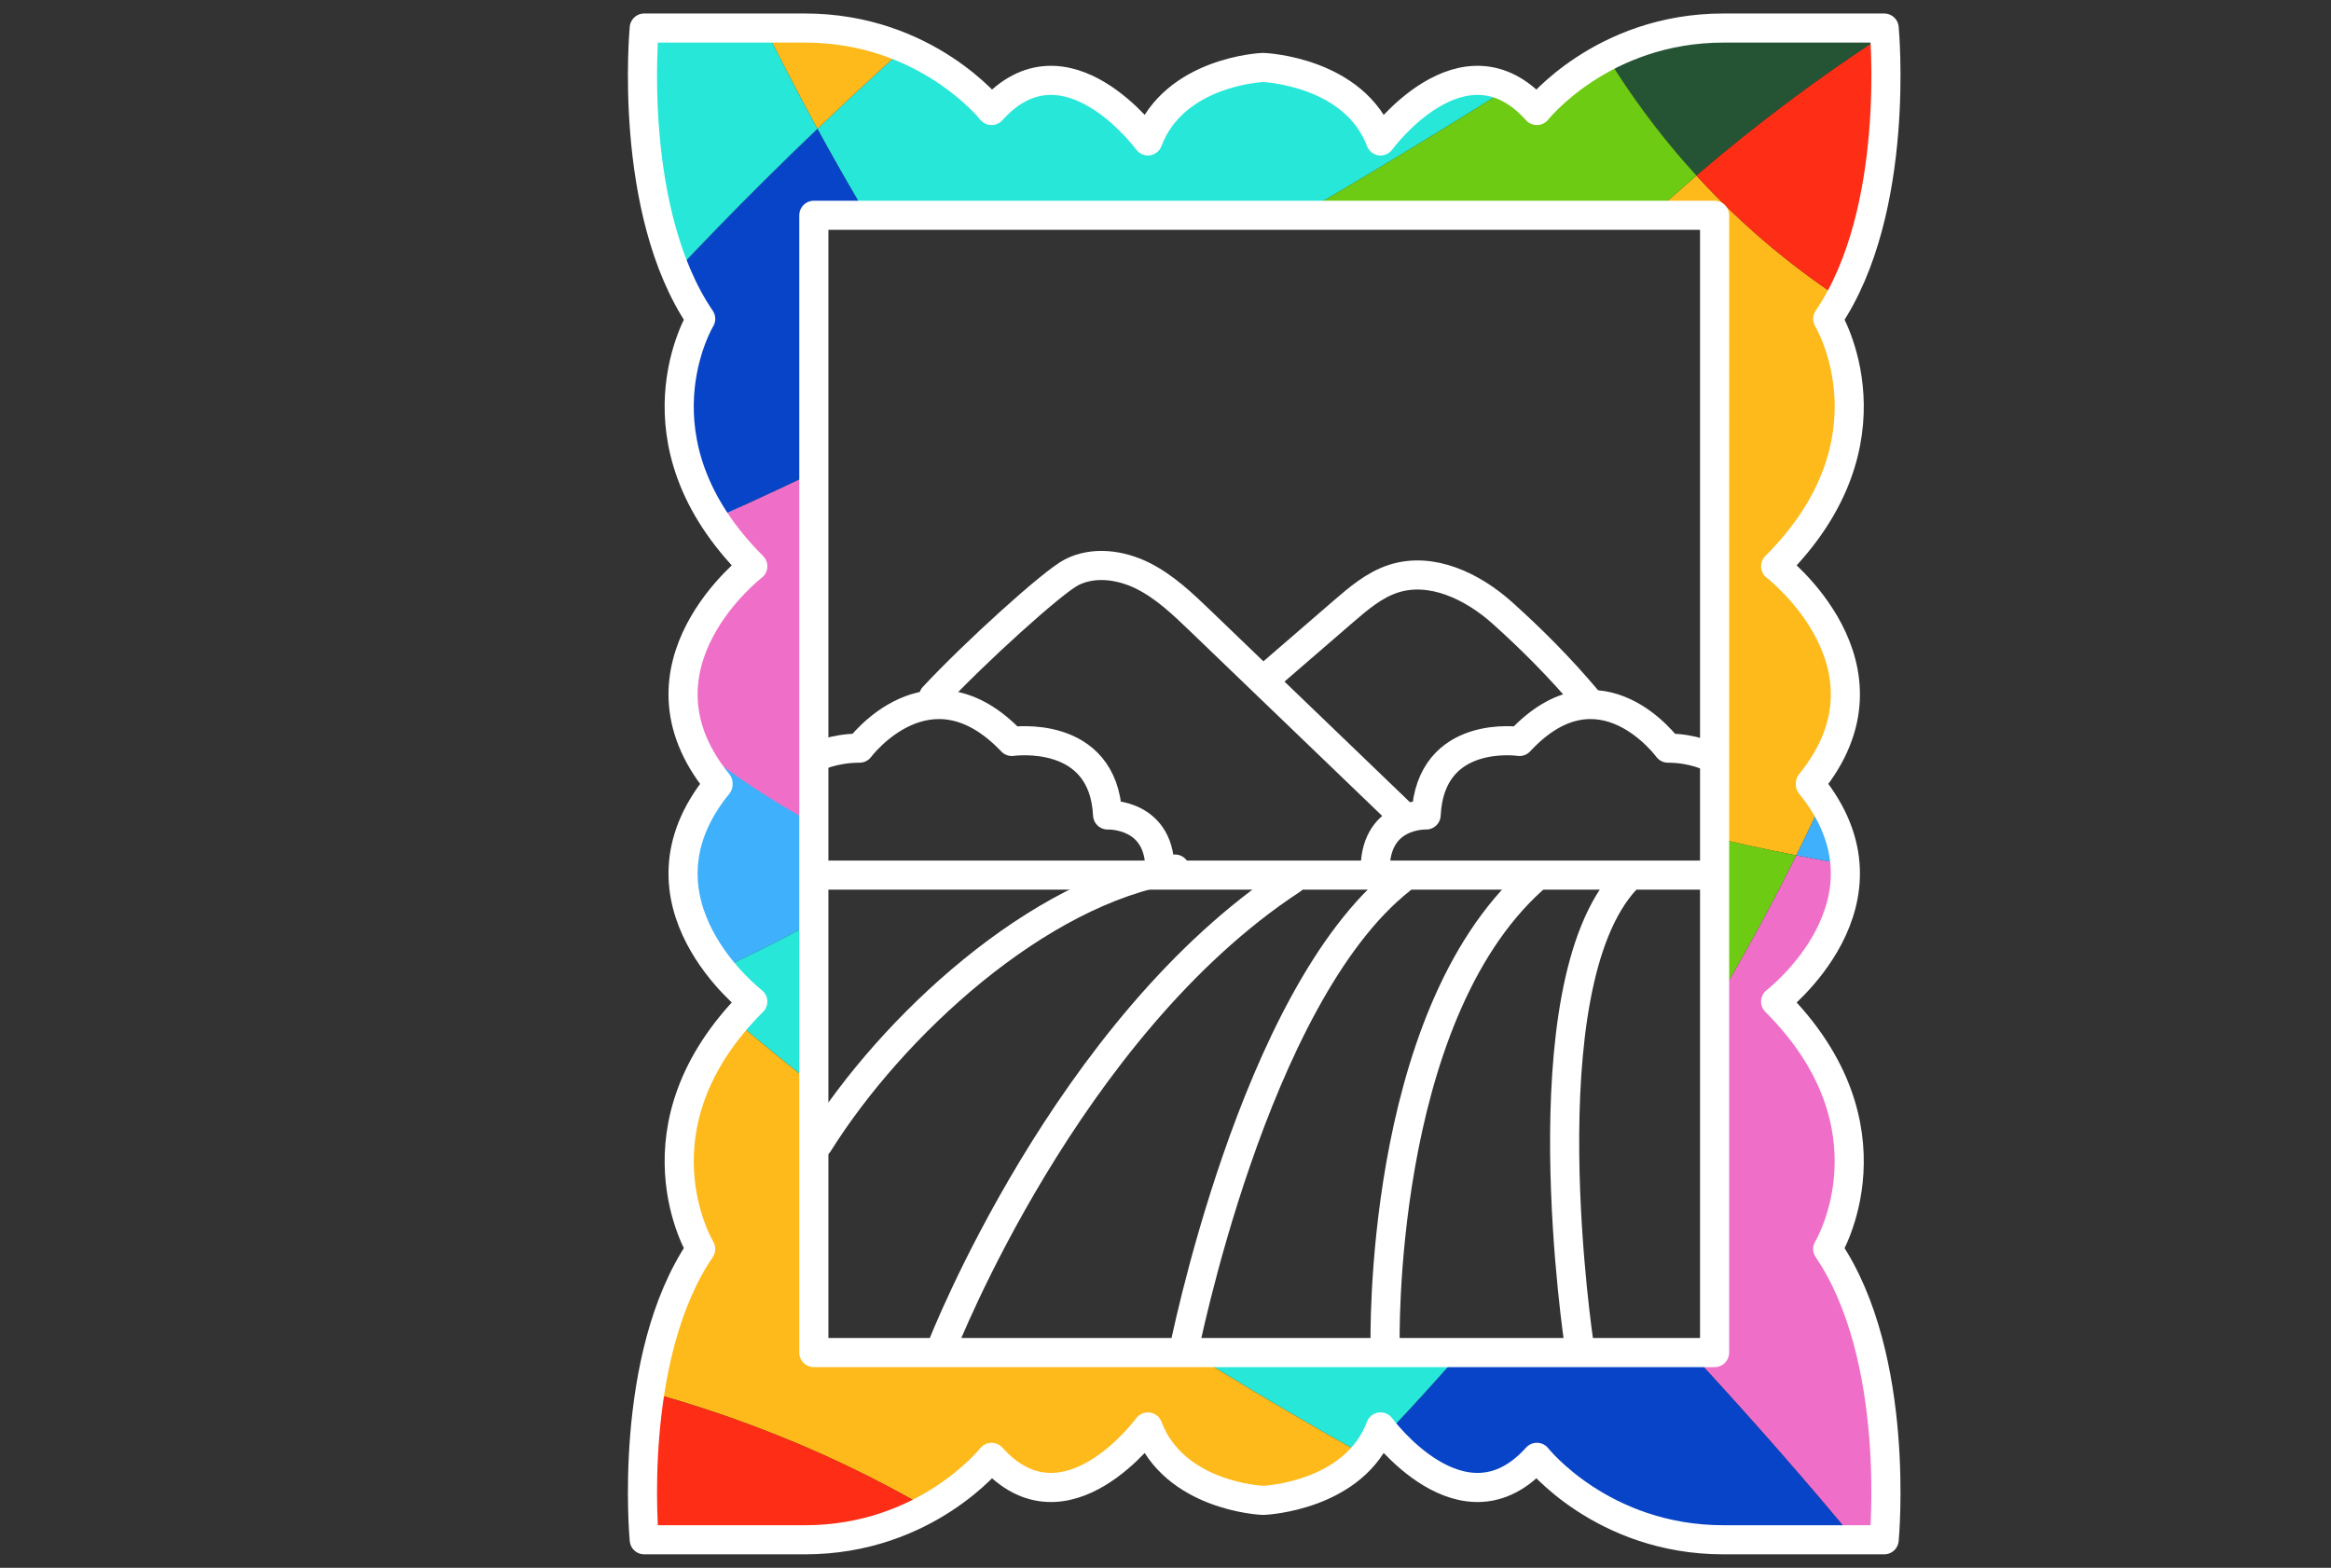 <?xml version="1.0" encoding="utf-8"?>
<!-- Generator: Adobe Illustrator 16.0.0, SVG Export Plug-In . SVG Version: 6.00 Build 0)  -->
<!DOCTYPE svg PUBLIC "-//W3C//DTD SVG 1.1//EN" "http://www.w3.org/Graphics/SVG/1.1/DTD/svg11.dtd">
<svg version="1.1" id="Layer_1" xmlns="http://www.w3.org/2000/svg" xmlns:xlink="http://www.w3.org/1999/xlink" x="0px" y="0px"
	 width="275px" height="185px" viewBox="0 0 275 185" enable-background="new 0 0 275 185" xml:space="preserve">
<rect x="0" y="0" width="275" height="185" fill="#333333" stroke="none"/>
<g>
	<path fill="none" stroke="#FFFFFF" stroke-width="3.435" stroke-linecap="round" stroke-linejoin="round" d="M96.27,89.33
		c0,0,2.054-1.051,5.134-1.051c0,0,8.215-11.039,17.97-0.789c0,0,10.783-1.576,11.296,8.674c0,0,6.418-0.262,6.161,6.836"/>
	<path fill="none" stroke="#FFFFFF" stroke-width="3.435" stroke-linecap="round" stroke-linejoin="round" d="M201.782,89.33
		c0,0-2.002-1.051-5.004-1.051c0,0-8.009-11.039-17.517-0.789c0,0-10.511-1.576-11.011,8.674c0,0-6.256-0.262-6.006,6.836"/>
	
		<line fill="none" stroke="#FFFFFF" stroke-width="3.435" stroke-linecap="round" stroke-linejoin="round" x1="201.267" y1="103.262" x2="95.757" y2="103.262"/>
	<path fill="none" stroke="#FFFFFF" stroke-width="3.435" stroke-linecap="round" stroke-linejoin="round" d="M110.129,82.222
		c4.881-5.246,14.078-13.569,16.291-14.694c2.588-1.318,5.762-0.895,8.365,0.393c2.602,1.288,4.753,3.346,6.862,5.374
		c7.996,7.692,15.994,15.385,23.992,23.077"/>
	<path fill="none" stroke="#FFFFFF" stroke-width="3.435" stroke-linecap="round" stroke-linejoin="round" d="M149.035,80.318
		c3.137-2.711,6.274-5.422,9.411-8.135c1.81-1.562,3.683-3.164,5.941-3.895c4.464-1.447,9.317,0.869,12.842,4.027
		c3.522,3.158,6.837,6.5,9.927,10.162"/>
	<path fill="none" stroke="#FFFFFF" stroke-width="3.435" stroke-linecap="round" stroke-linejoin="round" d="M96.542,134.936
		c8.685-13.875,25.924-29.789,42.084-32.389"/>
	<path fill="none" stroke="#FFFFFF" stroke-width="3.435" stroke-linecap="round" stroke-linejoin="round" d="M111.198,158.752
		c0,0,14.657-37.559,41.222-54.961"/>
	<path fill="none" stroke="#FFFFFF" stroke-width="3.435" stroke-linecap="round" stroke-linejoin="round" d="M139.595,159.668
		c0,0,8.245-42.139,25.649-55.877"/>
	<path fill="none" stroke="#FFFFFF" stroke-width="3.435" stroke-linecap="round" stroke-linejoin="round" d="M163.412,158.752
		c0,0-0.916-38.475,17.404-54.961"/>
	<path fill="none" stroke="#FFFFFF" stroke-width="3.435" stroke-linecap="round" stroke-linejoin="round" d="M186.312,158.752
		c0,0-6.412-42.137,5.496-54.961"/>
	<g>
		<defs>
			<path id="SVGID_1_" d="M96.012,25.402h106.268V159.6H96.012V25.402z M203.335,3.308c-14.343,0-22.024,9.732-22.024,9.732
				c-8.707-9.732-18.439,3.585-18.439,3.585c-3.074-8.195-13.721-8.656-13.721-8.656h-0.27c0,0-10.387,0.461-13.459,8.656
				c0,0-9.733-13.317-18.44-3.585c0,0-7.683-9.732-22.025-9.732H76.005c0,0-2.049,21.512,6.659,34.317
				c0,0-8.708,14.343,6.147,29.196c0,0-15.366,11.781-4.098,25.611v0.136c-11.268,13.831,4.098,25.612,4.098,25.612
				c-14.855,14.854-6.147,29.195-6.147,29.195c-8.708,12.805-6.659,34.316-6.659,34.316h18.952c14.342,0,22.025-9.73,22.025-9.73
				c8.707,9.73,18.44-3.586,18.44-3.586c3.072,8.195,13.459,8.656,13.459,8.656h0.27c0,0,10.646-0.461,13.721-8.656
				c0,0,9.732,13.316,18.439,3.586c0,0,7.682,9.73,22.024,9.73h18.951c0,0,2.049-21.512-6.658-34.316c0,0,8.707-14.342-6.147-29.195
				c0,0,15.367-11.781,4.099-25.612v-0.136c11.269-13.83-4.099-25.611-4.099-25.611c14.854-14.853,6.147-29.196,6.147-29.196
				c8.707-12.805,6.658-34.317,6.658-34.317H203.335z"/>
		</defs>
		<clipPath id="SVGID_2_">
			<use xlink:href="#SVGID_1_"  overflow="visible"/>
		</clipPath>
		<path clip-path="url(#SVGID_2_)" fill="#245433" d="M135.667,71.095c-16.25-10.215-28.388-20.924-36.676-29.38
			c-6.923,3.573-13.368,7.941-19.208,12.996c14.418,9.845,29.113,21.082,43.491,32.968
			C128.345,82.251,132.408,76.658,135.667,71.095"/>
		<path clip-path="url(#SVGID_2_)" fill="#3FB0FB" d="M123.274,87.679C108.896,75.792,94.2,64.556,79.784,54.711
			C68.633,64.365,59.69,76.5,53.816,90.255c9.202,9.227,18.416,17.758,27.567,25.653C99.999,108.029,113.5,98.16,123.274,87.679"/>
		<path clip-path="url(#SVGID_2_)" fill="#FEB91A" d="M211.922,100.932c5.105-10.318,8.942-19.896,11.815-28.417
			c-16.907-24.075-44.407-40.167-75.726-41.52c-0.777,10.704-3.682,25.294-12.343,40.1
			C155.076,83.308,180.355,94.814,211.922,100.932"/>
		<path clip-path="url(#SVGID_2_)" fill="#EF6FC8" d="M53.815,90.255c-4.815,11.268-7.571,23.612-7.806,36.581
			c13.469-2.895,25.186-6.611,35.373-10.928C72.232,108.014,63.018,99.482,53.815,90.255"/>
		<path clip-path="url(#SVGID_2_)" fill="#27E7D8" d="M123.274,87.679c-9.775,10.481-23.276,20.35-41.891,28.229
			c27.998,24.166,55.351,42.328,79.724,55.881c8.997-9.275,16.859-18.482,23.734-27.49
			C166.498,125.598,145.254,105.867,123.274,87.679"/>
		<path clip-path="url(#SVGID_2_)" fill="#6DCB13" d="M123.274,87.679c21.979,18.188,43.224,37.918,61.567,56.62
			c11.647-15.266,20.443-29.949,27.08-43.369c-31.566-6.117-56.846-17.624-76.254-29.836
			C132.407,76.659,128.344,82.251,123.274,87.679"/>
		<path clip-path="url(#SVGID_2_)" fill="#FE2D15" d="M135.667,71.095c8.664-14.804,11.567-29.396,12.343-40.1
			c-1.426-0.065-2.852-0.1-4.291-0.1c-16.119,0-31.327,3.91-44.728,10.819C107.279,50.171,119.417,60.88,135.667,71.095"/>
		<path clip-path="url(#SVGID_2_)" fill="#FEB91A" d="M161.107,171.789c-24.373-13.553-51.728-31.715-79.724-55.879
			c-10.187,4.314-21.905,8.031-35.373,10.926c-0.011,0.596-0.024,1.193-0.024,1.793c0,10.756,1.747,21.111,4.955,30.789
			c37.833,4.117,64.611,19.406,83.371,37.18C144.207,188.342,153.105,180.041,161.107,171.789"/>
		<path clip-path="url(#SVGID_2_)" fill="#EF6FC8" d="M184.843,144.297c14.863,15.145,27.826,29.623,37.752,42.045
			c11.853-16.174,18.856-36.127,18.856-57.713c0-8.301-1.033-16.359-2.986-24.053c-9.298-0.773-18.143-2.02-26.542-3.645
			C205.285,114.352,196.488,129.035,184.843,144.297"/>
		<path clip-path="url(#SVGID_2_)" fill="#3FB0FB" d="M211.922,100.932c8.398,1.627,17.246,2.871,26.541,3.645
			c-2.951-11.664-8-22.497-14.727-32.061C220.863,81.036,217.027,90.614,211.922,100.932"/>
		<path clip-path="url(#SVGID_2_)" fill="#0844C7" d="M161.107,171.789c20.038,11.145,38.064,19.176,52.779,24.861
			c3.131-3.23,6.043-6.678,8.707-10.309c-9.926-12.422-22.887-26.898-37.752-42.045
			C177.967,153.307,170.105,162.514,161.107,171.789"/>
		<path clip-path="url(#SVGID_2_)" fill="#FE2D15" d="M50.942,159.418c8.835,26.625,28.803,48.172,54.395,59.111
			c10.505-7.227,20.135-14.559,28.975-21.932C115.554,178.822,88.776,163.535,50.942,159.418"/>
		<path clip-path="url(#SVGID_2_)" fill="#27E7D8" d="M134.312,196.598c9.84,9.326,17.471,19.334,23.333,28.773
			c21.94-3.133,41.53-13.547,56.242-28.721c-14.714-5.686-32.742-13.717-52.779-24.863
			C153.105,180.041,144.207,188.342,134.312,196.598"/>
		<path clip-path="url(#SVGID_2_)" fill="#EF6FC8" d="M134.312,196.598c-8.84,7.373-18.47,14.705-28.976,21.932
			c11.784,5.039,24.758,7.832,38.383,7.832c4.729,0,9.379-0.344,13.928-0.99C151.783,215.932,144.152,205.924,134.312,196.598"/>
		<path clip-path="url(#SVGID_2_)" fill="#245433" d="M200.141,20.723c14.568-12.496,28.393-20.918,38.924-26.331
			c-1.362-7.669-3.627-15.12-6.725-22.194c-13.674,10.856-28.757,21.565-44.369,31.777
			C191.653,10.425,195.792,15.962,200.141,20.723"/>
		<path clip-path="url(#SVGID_2_)" fill="#3FB0FB" d="M187.971,3.975c15.612-10.212,30.695-20.921,44.369-31.776
			c-5.92-13.509-14.861-25.645-26.262-35.329c-11.538,6.056-22.415,12.331-32.666,18.733
			C175.426-24.284,180.855-8.465,187.971,3.975"/>
		<path clip-path="url(#SVGID_2_)" fill="#FEB91A" d="M149.062,84.72c8.343,7.934,16.354,14.434,23.642,19.704
			c28.002-9.021,51.516-30.522,62.082-60.036c-9.994-3.911-23.068-11.006-34.645-23.664
			C182.728,35.645,164.252,56.383,149.062,84.72"/>
		<path clip-path="url(#SVGID_2_)" fill="#27E7D8" d="M187.971,3.975c-7.115-12.44-12.545-28.259-14.559-48.372
			c-31.372,19.586-56.819,40.334-76.982,59.6c6.195,11.34,12.661,21.577,19.229,30.811C138.952,34.031,164.088,19.583,187.971,3.975
			"/>
		<path clip-path="url(#SVGID_2_)" fill="#6DCB13" d="M187.971,3.975c-23.881,15.609-49.019,30.056-72.312,42.04
			c11.129,15.644,22.55,28.395,33.403,38.708c15.19-28.339,33.666-49.078,51.08-63.999C195.792,15.962,191.653,10.425,187.971,3.975
			"/>
		<path clip-path="url(#SVGID_2_)" fill="#FE2D15" d="M200.141,20.723c11.574,12.659,24.651,19.753,34.646,23.664
			c0.483-1.343,0.94-2.695,1.367-4.069c4.772-15.396,5.542-31.079,2.911-45.926C228.533-0.195,214.709,8.227,200.141,20.723"/>
		<path clip-path="url(#SVGID_2_)" fill="#FEB91A" d="M96.431,15.203c20.162-19.266,45.61-40.015,76.981-59.6
			c-1.105-11.008-1.185-23.3,0.039-37.021c-0.566-0.188-1.133-0.375-1.707-0.554c-10.272-3.185-20.681-4.583-30.873-4.384
			c-15.136,34.917-37.669,55.965-60.202,68.62C85.625-5.841,90.918,5.116,96.431,15.203"/>
		<path clip-path="url(#SVGID_2_)" fill="#EF6FC8" d="M115.659,46.015c-18.866,9.712-36.533,17.806-51.338,23.607
			c11.938,16.111,28.921,28.71,49.539,35.103c7.93,2.459,15.932,3.855,23.859,4.27c3.492-8.65,7.302-16.731,11.341-24.272
			C138.208,74.409,126.789,61.658,115.659,46.015"/>
		<path clip-path="url(#SVGID_2_)" fill="#3FB0FB" d="M149.062,84.72c-4.042,7.541-7.85,15.624-11.342,24.272
			c12.013,0.637,23.856-0.979,34.983-4.57C165.416,99.154,157.404,92.654,149.062,84.72"/>
		<path clip-path="url(#SVGID_2_)" fill="#0844C7" d="M96.431,15.203c-16.579,15.839-29.589,30.679-39.377,43.05
			c2.159,3.947,4.589,7.748,7.268,11.368c14.805-5.802,32.47-13.895,51.338-23.607C109.092,36.78,102.625,26.543,96.431,15.203"/>
		<path clip-path="url(#SVGID_2_)" fill="#FE2D15" d="M140.871-86.358c-28.048,0.554-54.541,13.245-72.568,34.449
			c3.79,12.175,7.942,23.544,12.366,34.171C103.202-30.391,125.734-51.439,140.871-86.358"/>
		<path clip-path="url(#SVGID_2_)" fill="#27E7D8" d="M80.669-17.738C68.847-11.1,57.029-6.775,46.276-3.973
			c-3.505,21.884,0.642,43.68,10.778,62.226c9.788-12.371,22.797-27.212,39.377-43.051C90.918,5.115,85.625-5.842,80.669-17.738"/>
		<path clip-path="url(#SVGID_2_)" fill="#EF6FC8" d="M80.669-17.738c-4.424-10.627-8.576-21.996-12.367-34.171
			C60-42.146,53.49-30.581,49.455-17.566c-1.4,4.516-2.449,9.059-3.18,13.596C57.029-6.775,68.847-11.1,80.669-17.738"/>
	</g>
	<g>
		<path fill="none" stroke="#FFFFFF" stroke-width="3.435" stroke-linecap="round" stroke-linejoin="round" d="M84.713,92.431
			c-11.268-13.829,4.098-25.61,4.098-25.61c-14.854-14.854-6.147-29.195-6.147-29.195C73.957,24.82,76.005,3.308,76.005,3.308
			h18.952c14.342,0,22.025,9.732,22.025,9.732c8.708-9.732,18.439,3.585,18.439,3.585c3.074-8.195,13.46-8.656,13.46-8.656h0.27
			c0,0,10.646,0.461,13.721,8.656c0,0,9.732-13.317,18.439-3.585c0,0,7.683-9.732,22.024-9.732h18.951
			c0,0,2.049,21.512-6.658,34.318c0,0,8.707,14.341-6.147,29.195c0,0,15.366,11.781,4.099,25.61v0.137
			c11.268,13.831-4.099,25.612-4.099,25.612c14.854,14.854,6.147,29.195,6.147,29.195c8.707,12.805,6.658,34.316,6.658,34.316
			h-18.951c-14.342,0-22.024-9.73-22.024-9.73c-8.707,9.73-18.439-3.586-18.439-3.586c-3.074,8.195-13.721,8.656-13.721,8.656h-0.27
			c0,0-10.386-0.461-13.46-8.656c0,0-9.731,13.316-18.439,3.586c0,0-7.683,9.73-22.025,9.73H76.005c0,0-2.048-21.512,6.659-34.316
			c0,0-8.707-14.342,6.147-29.195c0,0-15.366-11.781-4.098-25.612V92.431z M96.013,159.6h106.267V25.402H96.013V159.6z"/>
	</g>
</g>
</svg>
